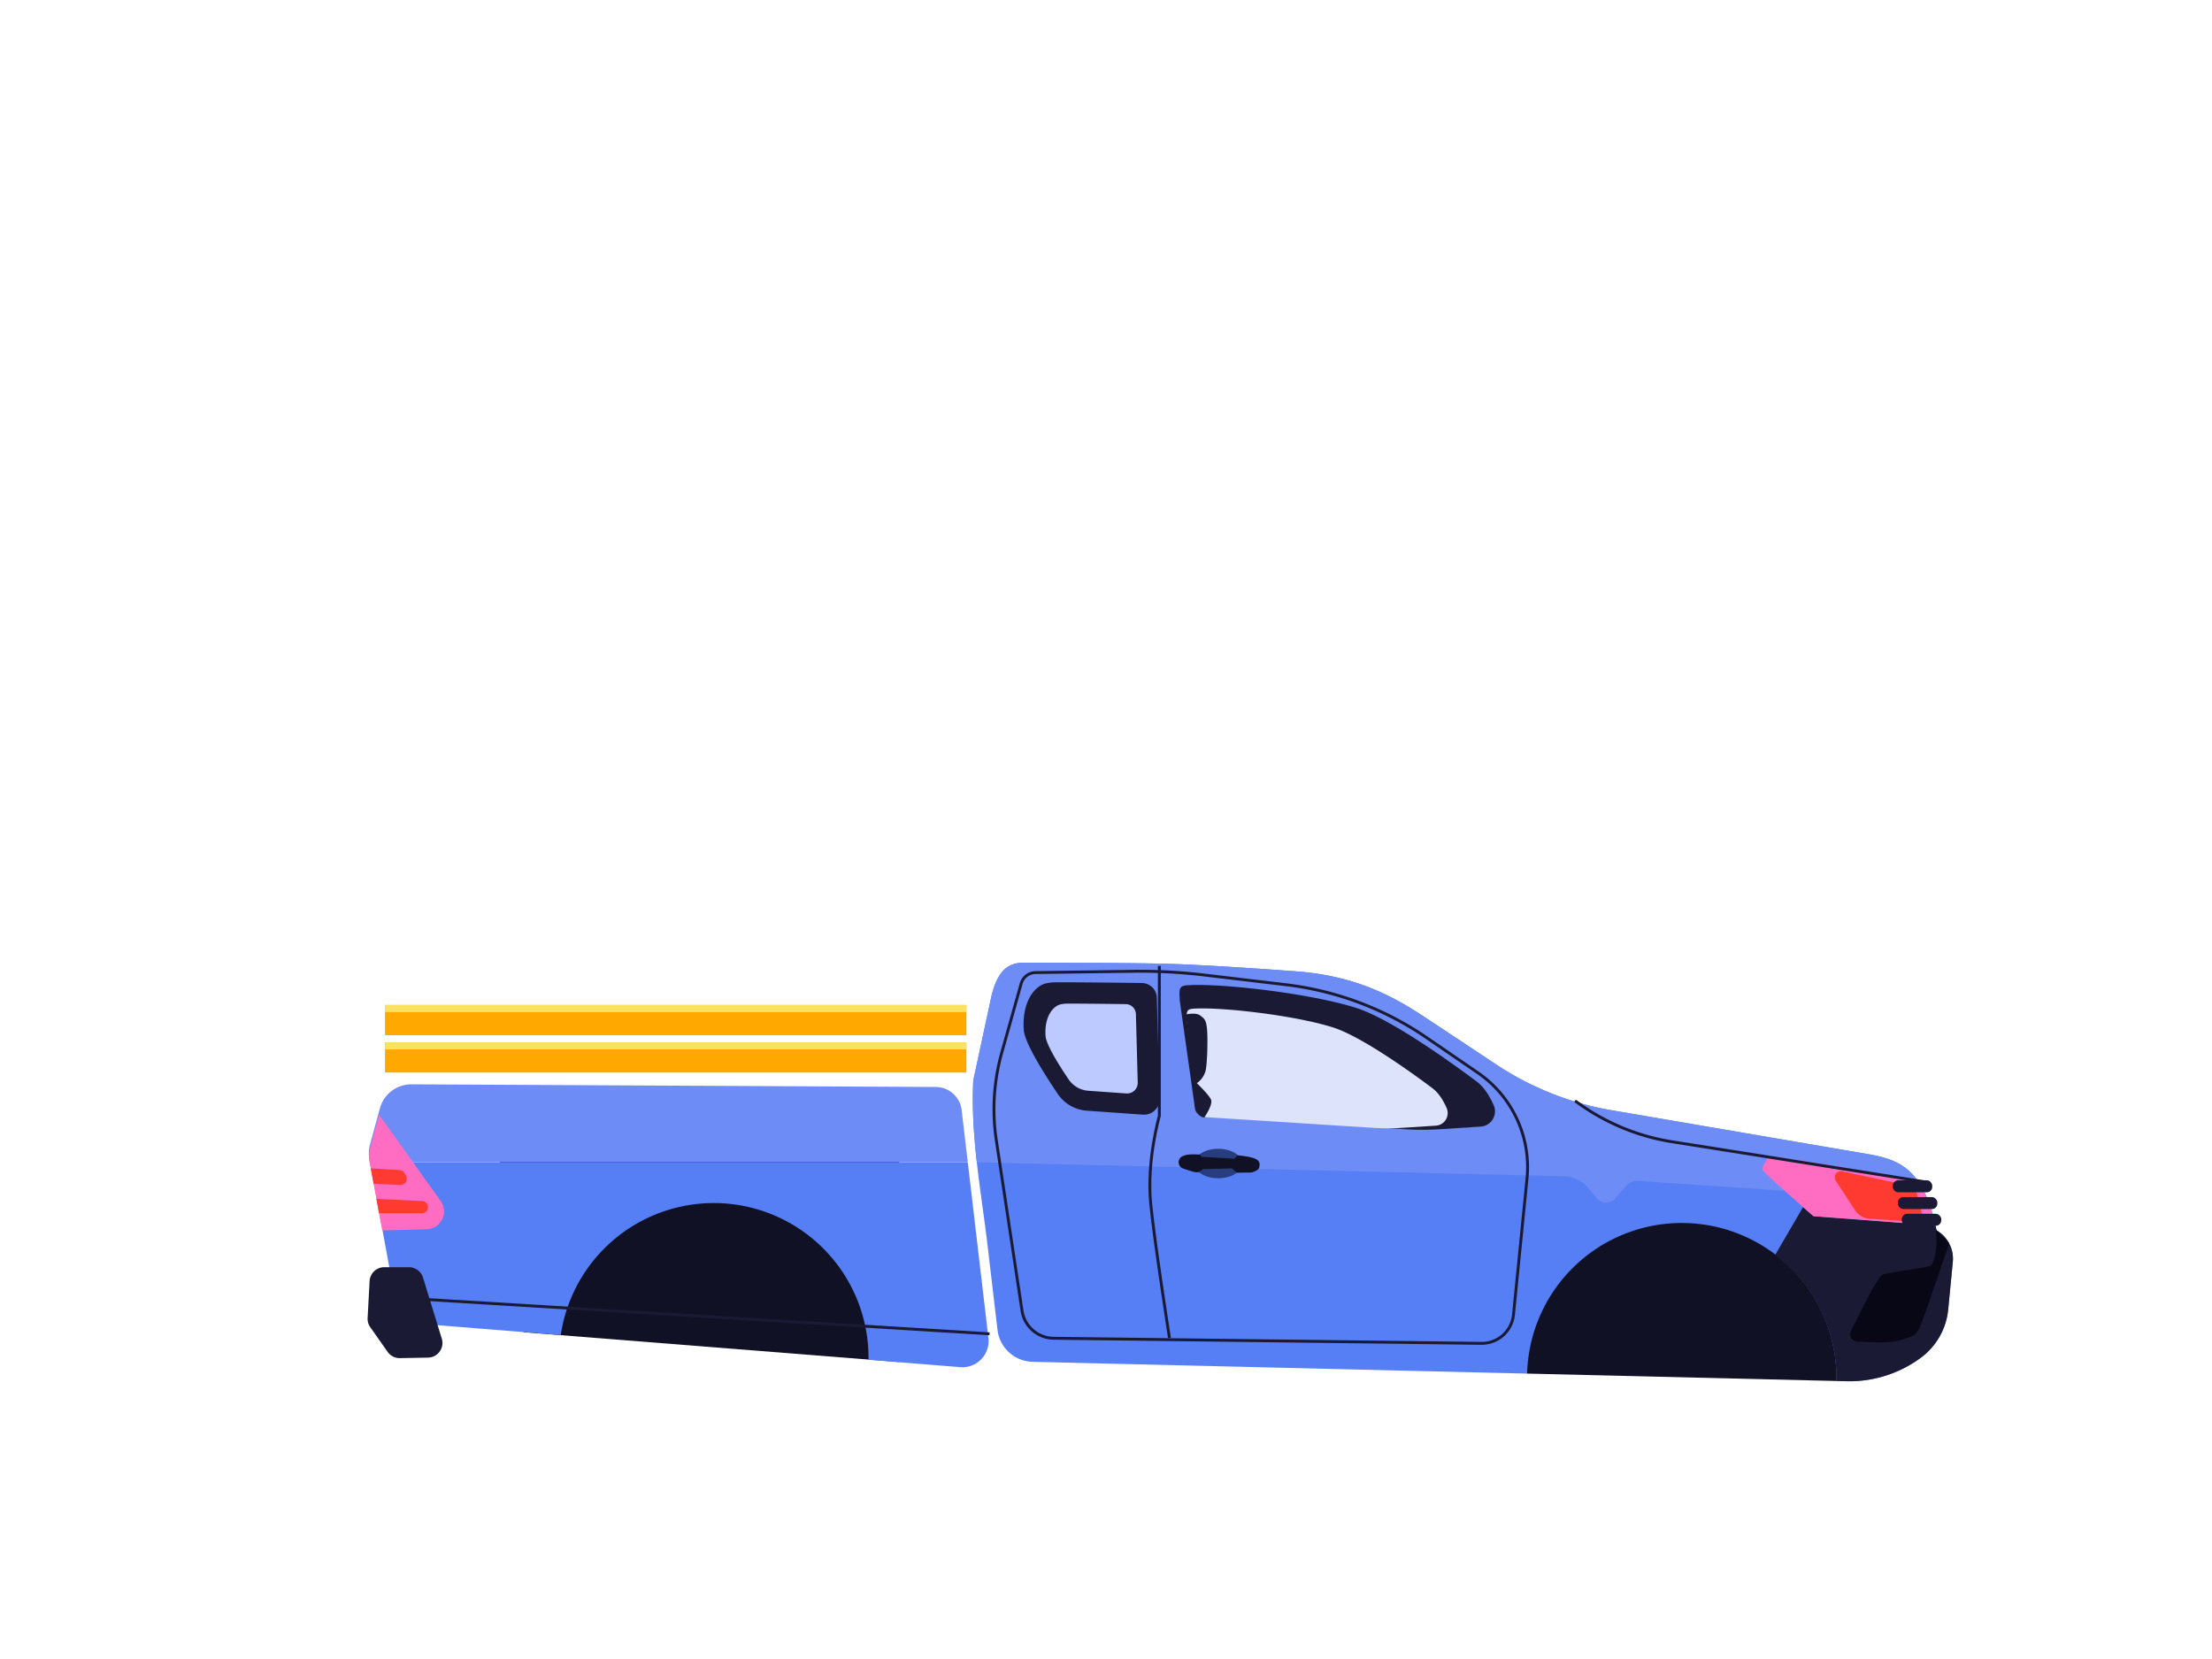 <svg id="Layer_1" data-name="Layer 1" xmlns="http://www.w3.org/2000/svg" xmlns:xlink="http://www.w3.org/1999/xlink" viewBox="0 0 1200 900"><defs><clipPath id="clip-path"><path d="M239.09,651.56l-33.4-46.76-4.85,17.8a17.64,17.64,0,0,0-.33,7.85l6.85,37.06,24.1-.63A9.69,9.69,0,0,0,239.09,651.56Z" style="fill:none"/></clipPath></defs><polygon points="828.5 745.17 996.27 749.18 1029.18 711.77 913.94 625.72 807.55 656.49 800.77 720.11 828.5 745.17" style="fill:#111125"/><polygon points="487.88 738.89 283.98 722.72 269.9 621.55 487.88 621.55 487.88 738.89" style="fill:#111125"/><rect x="208.87" y="565.47" width="315.39" height="16.37" style="fill:#ffa800"/><rect x="208.87" y="565.47" width="315.39" height="3.83" style="fill:#fbe162"/><rect x="208.87" y="545.21" width="315.39" height="16.37" style="fill:#ffa800"/><rect x="208.87" y="545.21" width="315.39" height="3.83" style="fill:#fbe162"/><path d="M214.25,703.93a17.66,17.66,0,0,0,15.95,14.4l74,5.94A83.94,83.94,0,0,1,471.17,736.8c0,.29,0,.58,0,.87l49.79,4a14.21,14.21,0,0,0,15.25-15.81L525,630.42H200.66Z" style="fill:#567ff5"/><path d="M507.64,589.68l-284.42-1.44a17.66,17.66,0,0,0-17.12,13L200.71,621a17.64,17.64,0,0,0-.33,7.85l.28,1.54H525l-3.31-28.19A14.2,14.2,0,0,0,507.64,589.68Z" style="fill:#6e8cf5"/><path d="M239.09,651.56l-33.4-46.76-4.85,17.8a17.64,17.64,0,0,0-.33,7.85l6.85,37.06,24.1-.63A9.69,9.69,0,0,0,239.09,651.56Z" style="fill:#ff6dc2"/><g style="clip-path:url(#clip-path)"><path d="M217.23,642.8l-35.33-1.43v-8.61l34.88,2a3.3,3.3,0,0,1,2.75,1.77l.77,1.46A3.31,3.31,0,0,1,217.23,642.8Z" style="fill:#ff3b31"/><path d="M228.85,658.19H187.76v-8.61l41.25,2a3.29,3.29,0,0,1,2.69,1.61h0A3.32,3.32,0,0,1,228.85,658.19Z" style="fill:#ff3b31"/></g><line x1="536.81" y1="723.59" x2="214.25" y2="703.93" style="fill:none;stroke:#1a1a34;stroke-miterlimit:10;stroke-width:1.564px"/><path d="M208.45,687.44h13.42a8,8,0,0,1,7.6,5.62l10.2,33.15a7.94,7.94,0,0,1-.89,6.61h0a7.91,7.91,0,0,1-6.57,3.68l-15.29.27a8,8,0,0,1-6.64-3.39L200.87,720a8,8,0,0,1-1.44-5l1.08-20A8,8,0,0,1,208.45,687.44Z" style="fill:#1a1a34"/><path d="M1050.57,667.44c-6.78-32.85-19.36-38.3-37.4-41.38L874.23,602.3a162.48,162.48,0,0,1-62.42-24.74l-39.24-26c-18.42-12.21-37.63-21.64-66.58-24.38,0,0-45.37-3.52-72-4.3-23.07-.68-75.5-.56-75.5-.56-8.62-.49-16.41.69-20.59,17.9L528,586.09c-1.56,30.25,4.34,60.55,7.75,89.58l5.39,45.78a19.62,19.62,0,0,0,19,17.32l268.31,6.4a83.92,83.92,0,0,1,167.81,2.58c0,.48,0,1,0,1.43l5.47.13a65.21,65.21,0,0,0,40.14-12.62h0a37,37,0,0,0,15-26.3l2.51-25.82A17.83,17.83,0,0,0,1050.57,667.44Z" style="fill:#567ff5"/><path d="M861.78,644.58l4.46,5.43a6.57,6.57,0,0,0,10,.12l5.68-6.55a8.56,8.56,0,0,1,7-2.93l156.93,10.51c-7.26-18.6-18.24-22.62-32.76-25.1L874.23,602.3a162.59,162.59,0,0,1-62.43-24.74l-39.24-26c-18.41-12.21-37.63-21.64-66.57-24.38,0,0-45.37-3.52-72-4.3-23.07-.68-75.5-.56-75.5-.56-8.63-.49-16.42.69-20.59,17.9L528,586.09c-.76,14.85.27,29.72,1.92,44.44l318.47,7.55A17.89,17.89,0,0,1,861.78,644.58Z" style="fill:#6e8cf5"/><path d="M554,533.53l-10.5,37.34a113.68,113.68,0,0,0-3,47.77l13.94,92.44A17.58,17.58,0,0,0,571.65,726l232,2.76a17.3,17.3,0,0,0,17.42-15.59l7.33-73.87A62.09,62.09,0,0,0,801.77,582l-27.87-19.1a170.74,170.74,0,0,0-76.39-28.71l-44.37-5.27a293.26,293.26,0,0,0-38.62-2l-52.77.7A8.13,8.13,0,0,0,554,533.53Z" style="fill:none;stroke:#1a1a34;stroke-miterlimit:10;stroke-width:1.564px"/><path d="M628.94,524v81.35s-7,24.25-4.69,47.72c2.1,21,10.17,72.75,10.17,72.75" style="fill:none;stroke:#1a1a34;stroke-miterlimit:10;stroke-width:1.564px"/><path d="M1050.57,667.44c-.2-1-.4-1.86-.61-2.77l-66.27-4.92s-2.28-2-5.57-4.86L963,680.83a83.8,83.8,0,0,1,33.28,66.92c0,.48,0,1,0,1.43l5.47.13a65.21,65.21,0,0,0,40.14-12.62,37,37,0,0,0,15-26.3l2.51-25.82A17.83,17.83,0,0,0,1050.57,667.44Z" style="fill:#1a1a34"/><path d="M1050.26,667.09a43.63,43.63,0,0,1,.27,6.23c0,4.7-1,12.37-3.61,13.42s-22.43,3.65-25.56,4.69-17.73,31.81-17.73,31.81-.52,4.69,5.22,4.69,16.16,1.05,22.42-1,7.82-2.08,9.91-6.26,16.26-46.22,16.26-46.22" style="fill:#070715"/><path d="M959.12,628.33s-3.53,4.6-2.83,6.37,27.59,25.11,27.59,25.11l63.87,4.84a1.81,1.81,0,0,0,1.92-2.17c-1-5-6.1-16.42-7.47-19.43-1.77-3.89-66.81-13.66-73.88-14.72S959.12,628.33,959.12,628.33Z" style="fill:#ff6dc2"/><path d="M996.23,636.41h0a3.35,3.35,0,0,0-.36,4.13l10.47,16a10.32,10.32,0,0,0,8,4.63l27.54,1.76a1.38,1.38,0,0,0,1.42-1.72l-3.78-15.13a3.36,3.36,0,0,0-2.58-2.6l-37.53-8A3.32,3.32,0,0,0,996.23,636.41Z" style="fill:#ff3b31"/><rect x="1029.59" y="649.41" width="21.42" height="6.5" rx="2.95" style="fill:#1a1a34"/><rect x="1026.82" y="640.33" width="21.42" height="6.5" rx="2.95" style="fill:#1a1a34"/><rect x="1031.7" y="658.48" width="21.42" height="6.5" rx="2.95" style="fill:#1a1a34"/><path d="M855,597.56h0a119.05,119.05,0,0,0,53.5,22.06l137.82,21.86" style="fill:none;stroke:#1a1a34;stroke-linecap:round;stroke-linejoin:round;stroke-width:1.564px"/><path d="M627.59,541.31,629.08,596a8.48,8.48,0,0,1-9.08,8.69l-30.44-2.15a20.75,20.75,0,0,1-15.71-9.06c-7-10.36-17.91-27.53-18.44-34.67-.78-10.56,2.35-18,6.26-21.9s7-3.52,8.61-3.91c1.19-.3,33.82.08,49.21.28A8.22,8.22,0,0,1,627.59,541.31Z" style="fill:#1a1a34"/><path d="M616.22,550.15l1,37.14a5.76,5.76,0,0,1-6.16,5.9l-20.66-1.46a14.11,14.11,0,0,1-10.67-6.15c-4.75-7-12.15-18.68-12.51-23.53-.53-7.17,1.59-12.21,4.25-14.86s4.77-2.39,5.84-2.66c.81-.2,22.95.06,33.4.2A5.57,5.57,0,0,1,616.22,550.15Z" style="fill:#bccaff"/><path d="M640,542.68l8.26,58.6a5.14,5.14,0,0,0,4.76,4.37l108.56,6.91a156.5,156.5,0,0,0,20.2,0l21.45-1.39a8.28,8.28,0,0,0,7.12-11.51c-2.07-4.71-5.11-9.87-9.34-13-9.38-7-45.24-33.53-65.31-39.89-25.35-8-74.19-13.55-91.78-12.26C639.27,534.81,639.76,537.2,640,542.68Z" style="fill:#1a1a34"/><path d="M643.91,554l6.82,48.48a4.27,4.27,0,0,0,3.94,3.62l89.81,5.72a131.22,131.22,0,0,0,16.71,0l17.74-1.15a6.85,6.85,0,0,0,5.89-9.52c-1.7-3.9-4.22-8.17-7.72-10.79-7.76-5.83-37.42-27.74-54-33-21-6.65-61.37-11.22-75.93-10.14C643.28,547.51,643.69,549.49,643.91,554Z" style="fill:#dce3fb"/><path d="M643.28,550.37s5.48-1.31,7.83.52,3.13,2.35,3.65,7,.26,19-.79,23.21a12,12,0,0,1-4.69,6.51s6,5.74,7.56,8.61-3.52,10-3.52,10a4.16,4.16,0,0,1-3.52-2.39h0Z" style="fill:#1a1a34"/><path d="M673.79,631.2c0,4.43-5.78,8-12.91,8s-12.9-3.59-12.9-8,5.78-8,12.9-8S673.79,626.77,673.79,631.2Z" style="fill:#273d7d"/><path d="M639.43,630.84h0a3.58,3.58,0,0,0,2.45,3.09c2.78.91,6.9,2.4,8,2a8.51,8.51,0,0,0,2.74-1.69l15.65-.39,2.73,2.34,8.09-.13s3.78-1.17,4-2.61.91-3.25-1.83-4.69-9.91-2-9.91-2l-1.69,1.82-17.73-1-.91-1.18s-5.35-.52-8,.27a12.13,12.13,0,0,0-1.7.65A3.58,3.58,0,0,0,639.43,630.84Z" style="fill:#111125"/></svg>
